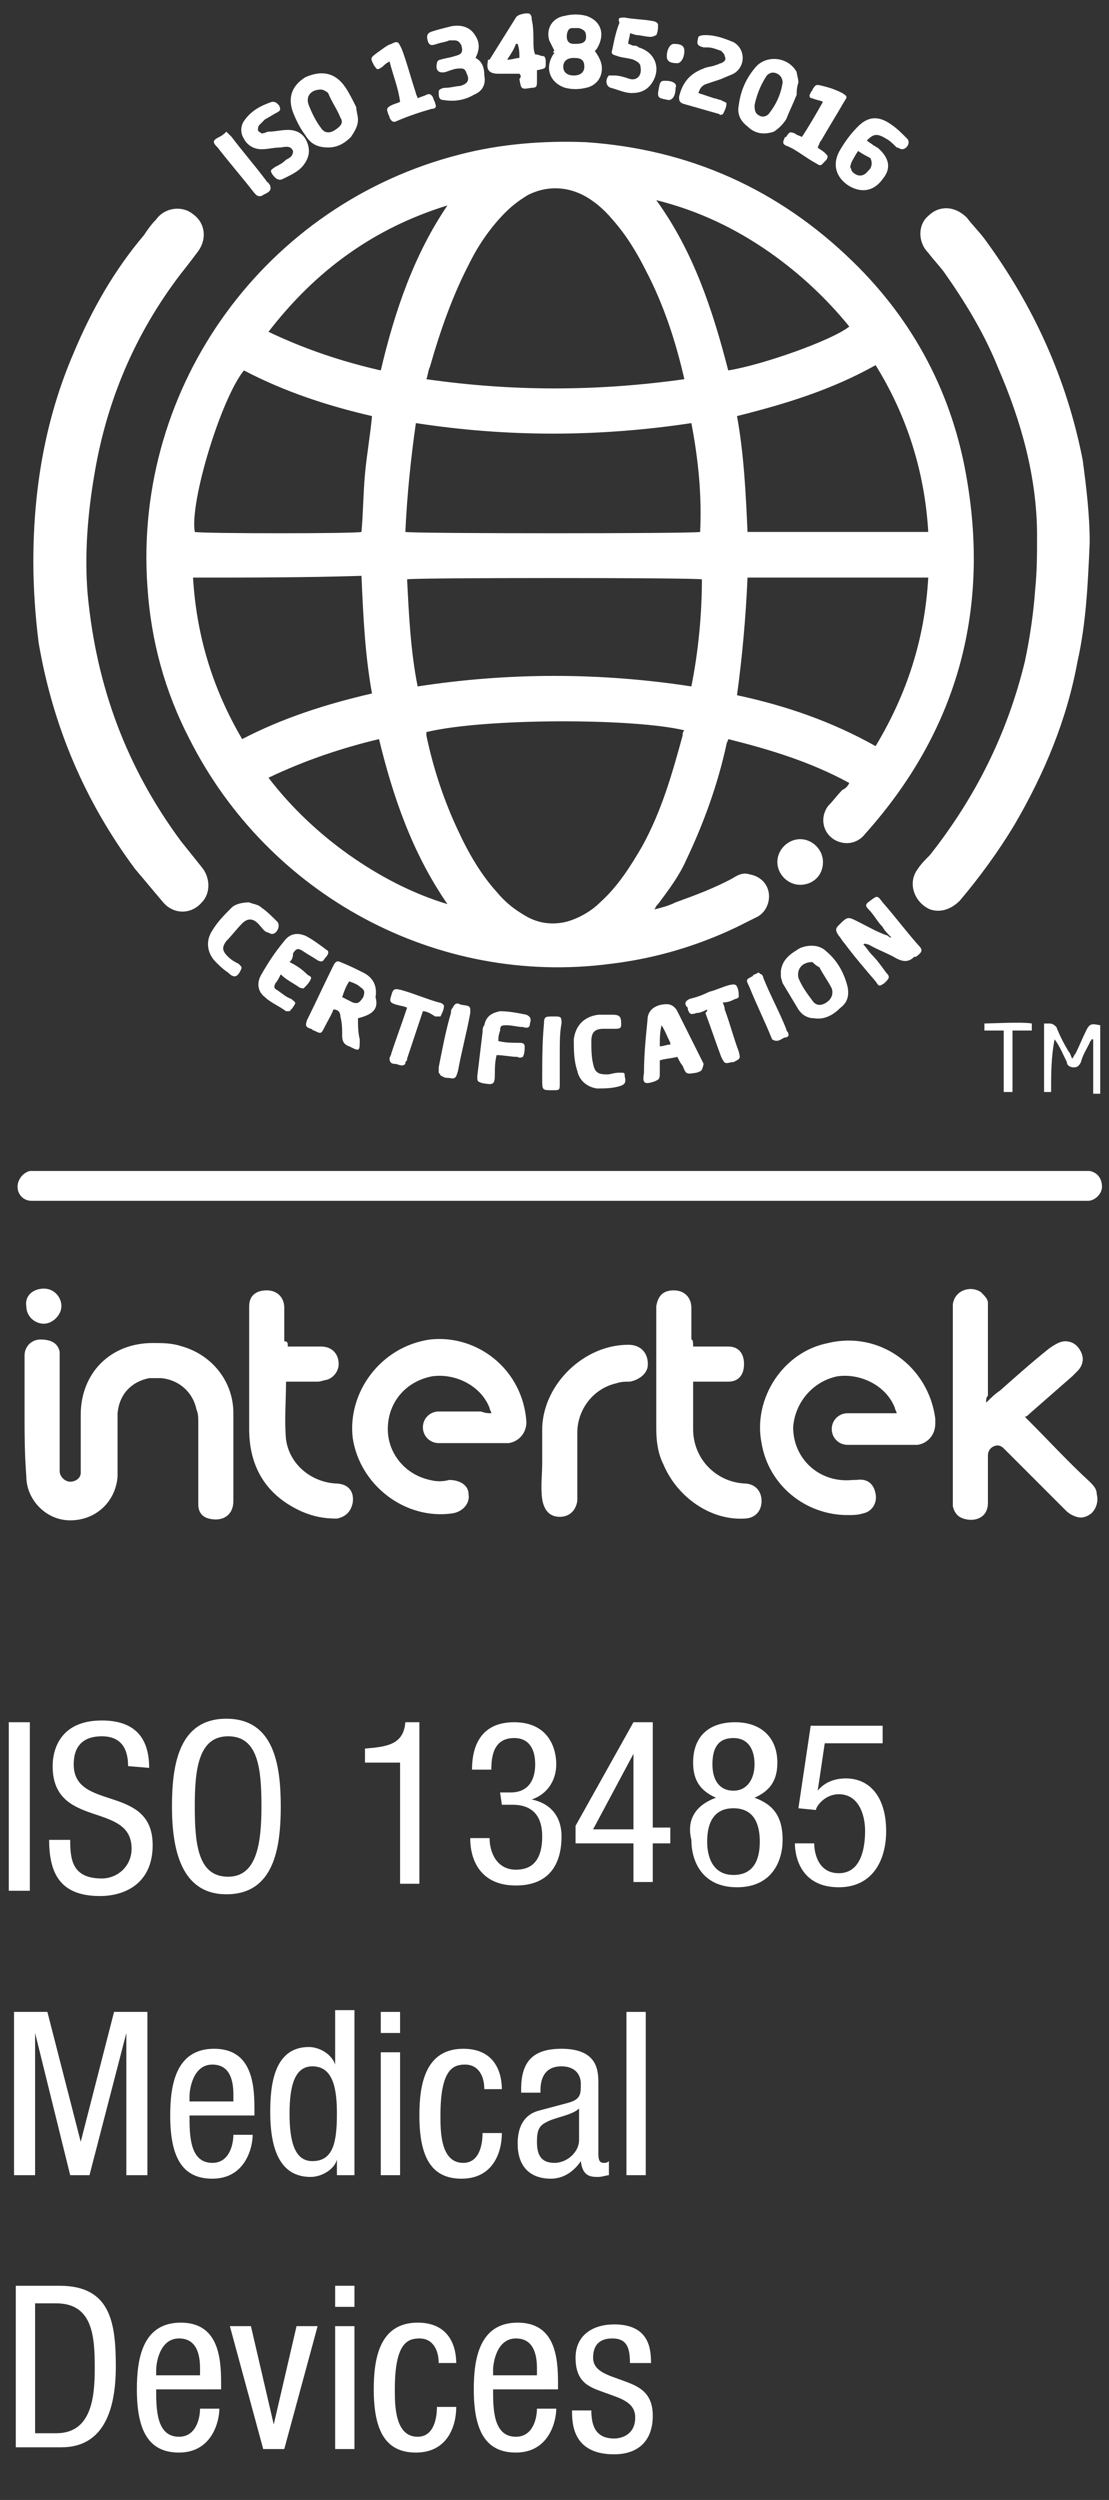 <?xml version="1.0" encoding="utf-8"?>
<!-- Generator: Adobe Illustrator 28.0.0, SVG Export Plug-In . SVG Version: 6.00 Build 0)  -->
<svg version="1.1" id="Layer_1" xmlns="http://www.w3.org/2000/svg" xmlns:xlink="http://www.w3.org/1999/xlink" x="0px" y="0px"
	 viewBox="0 0 63.2 142.4" style="enable-background:new 0 0 63.2 142.4;" xml:space="preserve">
<rect x="0" y="0" width="63.2" height="142.4" fill="#333333" stroke="none"/>
<style type="text/css">
	.st0{fill:#FFFFFF;}
</style>
<g>
	<path class="st0" d="M0.5,98.1h1.2v9.6H0.5V98.1z M7.3,100.6c0-1-0.4-1.7-1.5-1.7c-1,0-1.6,0.5-1.6,1.6c0,2.7,4.5,1.1,4.5,4.6
		c0,2.2-1.6,2.9-3,2.9c-2.2,0-2.9-1.2-2.9-3.2H4c0,1.1,0.1,2.2,1.8,2.2c0.9,0,1.7-0.7,1.7-1.7c0-2.7-4.5-1.1-4.5-4.7
		c0-0.9,0.4-2.6,2.8-2.6c1.8,0,2.7,0.9,2.7,2.7L7.3,100.6L7.3,100.6z M16,102.9c0,2.4-0.4,5-3.1,5c-2.6,0-3.1-2.6-3.1-5
		c0-2.4,0.4-5,3.1-5S16,100.5,16,102.9 M11.1,102.9c0,2.2,0.2,4,1.9,4c1.6,0,1.9-1.8,1.9-4s-0.2-4-1.9-4S11.1,100.8,11.1,102.9"/>
</g>
<g>
	<path class="st0" d="M20.8,99.6c1.2-0.1,2.2-0.2,2.3-1.5h0.8v9.2h-1.1v-6.9h-2C20.8,100.4,20.8,99.6,20.8,99.6z"/>
	<path class="st0" d="M28.5,102.1h0.6c1,0,1.4-0.7,1.4-1.6c0-0.8-0.3-1.5-1.2-1.5c-1.2,0-1.3,1.1-1.3,1.8h-1.1
		c0-1.6,0.7-2.7,2.4-2.7c1.9,0,2.4,1.4,2.4,2.4c0,0.9-0.5,1.7-1.4,2l0,0c1,0.2,1.7,0.9,1.7,2.1c0,1.7-0.8,2.8-2.6,2.8
		c-2.5,0-2.6-2.2-2.6-2.6v-0.1h1.1c0,0.8,0.4,1.8,1.5,1.8c0.7,0,1.5-0.3,1.5-1.9c0-1.1-0.5-1.8-1.7-1.8h-0.6L28.5,102.1L28.5,102.1z
		"/>
	<path class="st0" d="M36.1,98.1h1.1v6h1v0.9h-1v2.2h-1.1v-2.2h-3.3v-1L36.1,98.1z M33.8,104.2h2.3v-4.3l0,0L33.8,104.2z"/>
	<path class="st0" d="M40.8,102.4c-0.9-0.4-1.3-1-1.3-2c0-1.5,0.9-2.3,2.4-2.3s2.4,0.9,2.4,2.3c0,1-0.4,1.6-1.3,2
		c1.1,0.4,1.6,1.1,1.6,2.4c0,1.2-0.6,2.7-2.6,2.7s-2.6-1.5-2.6-2.7C39.1,103.6,39.7,102.8,40.8,102.4z M41.8,106.8
		c1.1,0,1.5-0.8,1.5-1.9c0-1.1-0.4-1.9-1.5-1.9s-1.5,0.8-1.5,1.9C40.3,105.9,40.7,106.8,41.8,106.8z M40.6,100.5
		c0,0.9,0.4,1.5,1.2,1.5s1.2-0.7,1.2-1.5c0-0.9-0.4-1.5-1.2-1.5C40.9,99,40.6,99.6,40.6,100.5z"/>
	<path class="st0" d="M46.2,98.3h4.1v1H47l-0.4,2.7l0,0c0.4-0.5,1-0.7,1.6-0.7c1.4,0,2.3,1.1,2.3,3c0,1.7-0.8,3.2-2.7,3.2
		c-2.2,0-2.5-1.8-2.5-2.5h1.1c0,0.5,0.2,1.7,1.4,1.7c1.3,0,1.5-1.5,1.5-2.4c0-1-0.4-2.1-1.5-2.1c-0.8,0-1.3,0.7-1.3,0.9l-1-0.1
		L46.2,98.3z"/>
</g>
<g>
	<path class="st0" d="M0.8,114.6h1.9l1.9,7.4l0,0l1.9-7.4h1.9v9.3H7.2v-8.1l0,0l-2.1,8.1H4l-2-8.1l0,0v8.1H0.8V114.6z"/>
	<path class="st0" d="M10.8,120.5c0,1.1,0,2.7,1.3,2.7c1,0,1.2-1.1,1.2-1.6h1.1c0,0.7-0.4,2.5-2.3,2.5c-1.7,0-2.4-1.2-2.4-3.6
		c0-1.7,0.3-3.8,2.5-3.8c2.1,0,2.3,1.9,2.3,3.4v0.4L10.8,120.5L10.8,120.5z M13.3,119.7v-0.4c0-0.8-0.2-1.7-1.2-1.7
		c-1.1,0-1.3,1.4-1.3,1.8v0.3L13.3,119.7L13.3,119.7z"/>
	<path class="st0" d="M20.2,123.9h-1v-0.9l0,0c-0.1,0.5-0.8,1-1.5,1c-1.7,0-2.3-1.5-2.3-3.7c0-1.5,0.2-3.7,2.2-3.7
		c0.6,0,1.3,0.4,1.5,1l0,0v-3.1h1.1V123.9z M17.8,123.1c1.2,0,1.4-1.1,1.4-2.7c0-1.4-0.2-2.7-1.4-2.7c-1,0-1.3,1.1-1.3,2.7
		S16.8,123.1,17.8,123.1z"/>
	<path class="st0" d="M21.7,114.6h1.1v1.2h-1.1V114.6z M21.7,116.9h1.1v7h-1.1V116.9z"/>
	<path class="st0" d="M27.6,119c0-0.7-0.3-1.4-1.1-1.4c-0.7,0-1.4,0.3-1.4,2.9c0,0.9,0,2.7,1.3,2.7c0.9,0,1.1-1,1.1-1.7h1.1
		c0,1.1-0.5,2.6-2.3,2.6c-1.7,0-2.4-1.2-2.4-3.6c0-1.7,0.3-3.8,2.5-3.8c1.9,0,2.2,1.5,2.2,2.3H27.6z"/>
	<path class="st0" d="M29.7,119c0-1.6,0.7-2.3,2.3-2.3c2.1,0,2.1,1.3,2.1,2v3.9c0,0.3,0,0.6,0.3,0.6c0.1,0,0.2,0,0.3-0.1v0.8
		c-0.1,0-0.4,0.1-0.6,0.1c-0.4,0-0.9,0-1-0.9l0,0c-0.4,0.6-1,1-1.7,1c-1.3,0-1.9-0.8-1.9-2c0-1,0.4-1.7,1.3-1.9l1.5-0.4
		c0.8-0.2,0.8-0.5,0.8-1.1s-0.4-1-1.1-1c-1.2,0-1.2,1.1-1.2,1.4v0.1h-1.1C29.7,119.2,29.7,119,29.7,119z M33,120.1
		c-0.4,0.4-1.4,0.5-1.9,0.8c-0.4,0.2-0.5,0.5-0.5,1.1c0,0.7,0.2,1.2,1,1.2c0.7,0,1.4-0.6,1.4-1.3V120.1z"/>
	<path class="st0" d="M35.7,114.6h1.1v9.3h-1.1V114.6z"/>
	<path class="st0" d="M0.9,130.2h2.5c2.9,0,3.2,2.1,3.2,4.6c0,2.3-0.6,4.6-3.1,4.6H0.9V130.2z M2,138.6h1.2c2,0,2.2-2,2.2-3.7
		c0-1.8-0.1-3.7-2.2-3.7H2V138.6z"/>
	<path class="st0" d="M8.9,136.1c0,1.1,0,2.7,1.3,2.7c1,0,1.2-1.1,1.2-1.6h1.1c0,0.7-0.4,2.5-2.3,2.5c-1.7,0-2.4-1.2-2.4-3.6
		c0-1.7,0.3-3.8,2.5-3.8c2.1,0,2.3,1.9,2.3,3.4v0.4L8.9,136.1L8.9,136.1z M11.4,135.3v-0.4c0-0.8-0.2-1.7-1.2-1.7
		c-1.1,0-1.3,1.4-1.3,1.8v0.3L11.4,135.3L11.4,135.3z"/>
	<path class="st0" d="M13.1,132.5h1.2l1.3,5.6l0,0l1.3-5.6h1.2l-1.9,7H15L13.1,132.5z"/>
	<path class="st0" d="M19.1,130.2h1.1v1.2h-1.1V130.2z M19.1,132.5h1.1v7h-1.1V132.5z"/>
	<path class="st0" d="M25,134.6c0-0.7-0.3-1.4-1.1-1.4c-0.7,0-1.4,0.3-1.4,2.9c0,0.9,0,2.7,1.3,2.7c0.9,0,1.1-1,1.1-1.7H26
		c0,1.1-0.5,2.6-2.3,2.6c-1.7,0-2.4-1.2-2.4-3.6c0-1.7,0.3-3.8,2.5-3.8c1.9,0,2.2,1.5,2.2,2.3H25z"/>
	<path class="st0" d="M28.1,136.1c0,1.1,0,2.7,1.3,2.7c1,0,1.2-1.1,1.2-1.6h1.1c0,0.7-0.4,2.5-2.3,2.5c-1.7,0-2.4-1.2-2.4-3.6
		c0-1.7,0.3-3.8,2.5-3.8c2.1,0,2.3,1.9,2.3,3.4v0.4L28.1,136.1L28.1,136.1z M30.6,135.3v-0.4c0-0.8-0.2-1.7-1.2-1.7
		c-1.1,0-1.3,1.4-1.3,1.8v0.3L30.6,135.3L30.6,135.3z"/>
	<path class="st0" d="M35.9,134.6c0-0.9-0.2-1.4-1-1.4c-0.4,0-1.1,0.1-1.1,1.1c0,0.8,0.9,1,1.7,1.3s1.7,0.6,1.7,2
		c0,1.5-0.9,2.2-2.2,2.2c-2.4,0-2.4-1.8-2.4-2.5h1.1c0,0.8,0.2,1.6,1.3,1.6c0.4,0,1.2-0.2,1.2-1.2c0-0.9-0.9-1.1-1.7-1.4
		s-1.7-0.5-1.7-2c0-1.3,1-1.9,2.2-1.9c2,0,2.1,1.4,2.1,2.2L35.9,134.6L35.9,134.6z"/>
</g>
<g>
	<g>
		<path class="st0" d="M48.4,44.6c-2.2-1.2-4.5-1.9-6.9-2.5c0,0.1-0.1,0.2-0.1,0.3c-0.5,2.3-1.3,4.5-2.3,6.6c-0.4,0.9-1,1.7-1.6,2.5
			c-0.1,0.1-0.1,0.1-0.2,0.3c0.4-0.1,0.8-0.2,1.2-0.4c1.1-0.4,2.2-0.8,3.3-1.4c0.3-0.2,0.6-0.3,0.9-0.2c0.6,0.1,1,0.5,1.1,1
			c0.1,0.5-0.1,1.1-0.6,1.4c-0.4,0.2-0.8,0.4-1.2,0.6c-2.3,1.1-4.7,1.8-7.2,2.1c-9.9,1.3-19.5-3.9-24-12.8c-1.4-2.7-2.2-5.6-2.4-8.7
			C7.6,21.9,15.2,11.6,26.2,8.8C28.5,8.2,31,8,33.4,8.1c5.9,0.4,11,2.7,15.2,6.8c3.5,3.4,5.7,7.6,6.5,12.4
			c1.3,7.6-0.6,14.4-5.8,20.2c-0.3,0.4-0.8,0.6-1.3,0.5c-1-0.2-1.4-1.3-0.8-2.1c0.3-0.3,0.5-0.6,0.8-0.9
			C48.2,44.9,48.3,44.8,48.4,44.6z M24.3,41.7c0,0.1,0,0.1,0,0.2c0.4,1.9,1,3.7,1.8,5.4c0.6,1.3,1.3,2.5,2.2,3.5
			c0.5,0.6,1,1,1.7,1.4c0.7,0.4,1.5,0.5,2.3,0.3c0.7-0.2,1.4-0.6,1.9-1.1c1-0.9,1.7-2,2.4-3.2c1.1-2,1.7-4.1,2.3-6.3
			c0-0.1,0-0.2,0.1-0.3C36.1,40.9,27.6,40.9,24.3,41.7z M39,21.6c-0.5-2.2-1.2-4.3-2.2-6.2c-0.5-1-1.1-2-1.9-2.9
			c-0.5-0.6-1.1-1.1-1.7-1.4c-1-0.5-2.1-0.5-3.1,0c-0.5,0.3-0.9,0.6-1.3,1c-0.8,0.8-1.5,1.8-2,2.8c-1,1.9-1.7,3.9-2.3,6
			c-0.1,0.2-0.1,0.4-0.2,0.7C29.2,22.3,34,22.3,39,21.6z M39.4,24.1c-5.3,0.8-10.5,0.8-15.7,0c-0.3,2.1-0.5,4.1-0.6,6.2
			c0.5,0.1,16.5,0.1,16.8,0C40,28.2,39.8,26.2,39.4,24.1z M39.4,39.1C39.8,37.1,40,35,40,33c-0.5-0.1-16.5-0.1-16.8,0
			c0.1,2,0.2,4.1,0.6,6.1C29,38.3,34.2,38.3,39.4,39.1z M42.6,30.3c3.4,0,6.8,0,10.3,0c-0.2-3.4-1.2-6.6-3-9.5
			c-2.5,1.4-5.1,2.2-7.9,2.9C42.4,25.9,42.5,28.1,42.6,30.3z M42.6,32.9c-0.1,2.3-0.3,4.5-0.6,6.7c2.8,0.6,5.4,1.5,7.9,2.9
			c1.8-3,2.8-6.1,3-9.6C49.4,32.9,46,32.9,42.6,32.9z M13.9,21.1c-1.3,1.6-3.1,7.5-2.8,9.2c0.5,0.1,9.2,0.1,9.5,0
			c0.1-1.1,0.1-2.2,0.2-3.3c0.1-1.1,0.3-2.2,0.4-3.3C18.6,23.1,16.2,22.3,13.9,21.1z M11,32.9c0.2,3.3,1.1,6.3,2.8,9.2
			c2.3-1.2,4.8-2,7.4-2.6c-0.4-2.2-0.5-4.4-0.6-6.7C17.4,32.9,14.2,32.9,11,32.9z M37.4,11.4c2.1,2.9,3.2,6.2,4.1,9.7
			c1.9-0.3,5.9-1.7,6.9-2.5c-1.3-1.6-2.8-3-4.5-4.2C41.9,13,39.8,12,37.4,11.4z M15.3,44.3c1.3,1.7,2.9,3.2,4.6,4.4
			c1.7,1.2,3.6,2.2,5.6,2.8c-2-2.9-3.1-6.1-3.9-9.4C19.5,42.6,17.4,43.3,15.3,44.3z M21.7,21.1c0.8-3.4,1.9-6.6,3.8-9.4
			c-4.2,1.3-7.5,3.7-10.2,7.2C17.4,19.9,19.5,20.6,21.7,21.1z"/>
		<path class="st0" d="M1.9,32c0-4.2,0.7-8.2,2.3-11.9c1-2.4,2.3-4.7,4-6.7c0.2-0.3,0.4-0.6,0.7-0.9c0.5-0.7,1.5-0.8,2.1-0.3
			c0.7,0.5,0.8,1.4,0.3,2.1c-0.3,0.4-0.6,0.8-1,1.3c-2.6,3.4-4.2,7.2-4.9,11.3c-0.4,2.3-0.6,4.7-0.4,7c0.5,5.2,2.2,9.8,5.3,14
			c0.4,0.5,0.8,1,1.2,1.5c0.5,0.6,0.5,1.5,0,2c-0.6,0.7-1.6,0.7-2.2,0c-0.5-0.6-1.1-1.3-1.6-1.9c-2.9-3.9-4.7-8.2-5.5-12.9
			C2,35,1.9,33.4,1.9,32z"/>
		<path class="st0" d="M62.1,30.9c-0.1,2.3-0.2,4.6-0.7,6.8c-0.6,3.3-1.9,6.4-3.6,9.3c-0.9,1.5-2,3-3.1,4.3
			c-0.5,0.5-1.1,0.7-1.7,0.5c-0.9-0.4-1.3-1.5-0.7-2.3c0.2-0.3,0.4-0.5,0.7-0.8c2.6-3.3,4.4-6.9,5.4-11c0.3-1.4,0.5-2.8,0.6-4.2
			c0.1-1,0.1-2,0.1-3c0-3.3-0.9-6.5-2.2-9.5c-0.8-2-1.9-3.8-3.1-5.5c-0.3-0.4-0.6-0.7-0.9-1.1c-0.6-0.6-0.6-1.6,0-2.1
			c0.6-0.6,1.5-0.6,2.2,0.1c0.3,0.4,0.7,0.8,1,1.2c2.8,3.8,4.7,8,5.6,12.6C61.9,27.7,62.1,29.3,62.1,30.9z"/>
		<path class="st0" d="M31.9,68.4c-9.9,0-19.8,0-29.7,0c-0.1,0-0.3,0-0.4,0c-0.5,0-0.8-0.4-0.8-0.8c0-0.4,0.3-0.8,0.7-0.9
			c0.2,0,0.3,0,0.5,0c12.1,0,24.3,0,36.4,0c7.7,0,15.3,0,23,0c0.2,0,0.4,0,0.5,0c0.5,0.1,0.7,0.5,0.7,0.9c0,0.4-0.4,0.8-0.8,0.8
			c-0.1,0-0.3,0-0.4,0C51.8,68.4,41.8,68.4,31.9,68.4z"/>
		<path class="st0" d="M1.4,80.6c0-1,0-2.1,0-3.1c0-0.1,0-0.2,0-0.3c0-0.5,0.4-0.9,0.9-0.9c0.6,0,1,0.2,1.1,0.7c0,0.2,0,0.3,0,0.5
			c0,2,0,4,0,6c0,0.1,0,0.2,0,0.3c0,0.3,0.3,0.6,0.6,0.6c0.3,0,0.6-0.2,0.6-0.5c0-0.1,0-0.2,0-0.3c0-1,0-2,0-3
			c0-2.4,1.7-4.1,4.1-4.1c0.6,0,1.1,0,1.7,0.2c1.7,0.5,2.9,2,2.9,3.8c0,1.7,0,3.3,0,5c0,0.8-0.6,1.2-1.4,1c-0.4-0.1-0.6-0.4-0.6-0.8
			c0-0.1,0-0.2,0-0.3c0-1.5,0-2.9,0-4.4c0-0.2,0-0.5-0.1-0.7c-0.2-1-1-1.7-2-1.8c-0.2,0-0.5,0-0.7,0c-1,0.2-1.7,0.9-1.8,2
			c0,0.6,0,1.1,0,1.7c0,0.6,0,1.3,0,1.9c-0.1,1.4-1.2,2.5-2.7,2.5c-1.4,0-2.5-1.2-2.5-2.5C1.4,82.8,1.4,81.7,1.4,80.6
			C1.4,80.6,1.4,80.6,1.4,80.6z"/>
		<path class="st0" d="M56.2,79.9c0.3-0.3,0.5-0.5,0.8-0.7c0.9-0.8,1.8-1.6,2.8-2.4c0.3-0.2,0.6-0.4,0.9-0.4c0.4,0,0.7,0.2,0.9,0.6
			c0.2,0.4,0.1,0.8-0.2,1.1c-0.1,0.1-0.2,0.2-0.3,0.3c-0.8,0.7-1.6,1.4-2.4,2.1c-0.1,0.1-0.2,0.2-0.3,0.2c0.1,0.1,0.2,0.2,0.3,0.3
			c1.1,1.1,2.2,2.3,3.4,3.4c0.2,0.2,0.4,0.4,0.4,0.7c0.1,0.4,0,0.8-0.3,1.1c-0.4,0.3-0.7,0.3-1.1,0.1c-0.2-0.1-0.3-0.2-0.4-0.3
			c-1.1-1.1-2.2-2.2-3.3-3.3c-0.1-0.1-0.1-0.1-0.2-0.2c-0.2-0.2-0.4-0.2-0.6-0.1c-0.2,0.1-0.3,0.3-0.3,0.5c0,0.4,0,0.8,0,1.2
			c0,0.5,0,1,0,1.5c0,0.9-0.8,1.1-1.4,0.9c-0.3-0.1-0.5-0.3-0.6-0.7c0-0.2,0-0.3,0-0.5c0-3.5,0-7,0-10.6c0-0.1,0-0.3,0-0.4
			c0.1-0.8,1-1.1,1.6-0.7c0.2,0.2,0.4,0.4,0.4,0.6c0,0.2,0,0.3,0,0.5c0,1.6,0,3.2,0,4.8C56.2,79.6,56.2,79.7,56.2,79.9z"/>
		<path class="st0" d="M51.1,80.5c0-0.1-0.1-0.2-0.1-0.3c-0.5-1.3-2-2-3.3-1.8c-1.4,0.3-2.4,1.5-2.5,2.9c0,1.8,1.5,3.2,3.4,3
			c0.1,0,0.1,0,0.2,0c0.6-0.1,1,0.2,1.1,0.8c0.1,0.5-0.2,1-0.7,1.1c-0.3,0.1-0.6,0.1-0.9,0.1c-2.4,0-4.5-1.7-4.9-4.1
			c-0.5-2.5,1.2-5.2,3.8-5.7c2.9-0.7,5.7,1.3,6.1,4.3c0,0.1,0,0.2,0,0.3c0,0.6-0.4,1.1-1,1.2c-0.2,0-0.5,0-0.7,0c-1.1,0-2.2,0-3.3,0
			c-0.5,0-0.9-0.4-0.9-0.9c0-0.5,0.4-0.9,0.9-0.9c0.8,0,1.6,0,2.4,0C50.8,80.5,50.9,80.5,51.1,80.5z"/>
		<path class="st0" d="M28,80.5c0-0.1-0.1-0.2-0.1-0.3c-0.5-1.3-2-2-3.3-1.8c-1.5,0.3-2.5,1.5-2.5,3c0,1.4,1,2.6,2.4,2.9
			c0.4,0.1,0.7,0.1,1.1,0c0.6,0,1.1,0.3,1.1,0.8c0.1,0.5-0.3,1-0.9,1.1c-2.7,0.4-5.3-1.6-5.7-4.3c-0.3-2.6,1.6-5.2,4.4-5.6
			c2.7-0.3,5.3,1.7,5.5,4.7c0,0.6-0.4,1.1-1,1.2c-0.2,0-0.4,0-0.6,0c-1.1,0-2.3,0-3.4,0c-0.5,0-0.9-0.4-0.9-0.9
			c0-0.5,0.4-0.9,0.9-0.9c0.8,0,1.6,0,2.4,0C27.7,80.5,27.8,80.5,28,80.5z"/>
		<path class="st0" d="M39.5,76.7c0.4,0,0.8,0,1.1,0c0.3,0,0.6,0,0.9,0c0.6,0,0.9,0.4,0.9,1c0,0.6-0.3,1-0.9,1c-0.5,0-1,0-1.6,0
			c-0.1,0-0.3,0-0.4,0c0,0.2,0,0.3,0,0.4c0,0.8,0,1.6,0,2.3c0,1.7,1.3,3,2.9,3.1c0.6,0,1,0.4,1,1c0,0.6-0.4,1-1,1
			c-1.9,0.1-3.8-1.2-4.6-3.1c-0.3-0.6-0.4-1.3-0.4-2c0-2.2,0-4.5,0-6.7c0-0.1,0-0.2,0-0.3c0.1-0.6,0.4-0.9,1-0.9c0.6,0,1,0.4,1,1
			c0,0.6,0,1.2,0,1.8C39.5,76.3,39.5,76.5,39.5,76.7z"/>
		<path class="st0" d="M16.4,76.7c0.2,0,0.3,0,0.4,0c0.5,0,1,0,1.5,0c0.6,0,1,0.4,1,1c0,0.4-0.3,0.8-0.7,0.9c-0.1,0-0.3,0.1-0.5,0.1
			c-0.5,0-0.9,0-1.4,0c-0.1,0-0.3,0-0.4,0c0,1.1-0.1,2.2,0,3.3c0.2,1.4,1.4,2.4,2.8,2.5c0.7,0,1.1,0.4,1,1.1
			c-0.1,0.5-0.4,0.8-0.9,0.9c-0.7,0-1.3-0.1-2-0.4c-2-0.9-3-2.5-3-4.7c0-2.3,0-4.5,0-6.8c0-0.1,0-0.2,0-0.2c0-0.6,0.4-0.9,1-0.9
			c0.6,0,1,0.4,1,1c0,0.6,0,1.3,0,1.9C16.4,76.4,16.4,76.5,16.4,76.7z"/>
		<path class="st0" d="M30.9,83.3c0-0.7,0-1.3,0-2c0.1-2.5,2.4-4.7,4.9-4.7c0.9,0,1.2,0.7,1.1,1.3c-0.1,0.4-0.5,0.7-1,0.8
			c-0.3,0-0.5,0-0.8,0.1c-1.3,0.3-2.2,1.5-2.2,2.8c0,1.2,0,2.4,0,3.6c0,0.1,0,0.2,0,0.3c-0.1,0.6-0.5,0.9-1,0.9c-0.6,0-0.9-0.4-1-1
			C30.8,84.7,30.9,84,30.9,83.3C30.9,83.3,30.9,83.3,30.9,83.3z"/>
		<path class="st0" d="M50.8,53.4c-0.2-0.2-0.4-0.4-0.5-0.6c-0.3-0.3-0.5-0.7-0.8-1c-0.2-0.2-0.2-0.3,0.1-0.5
			c0.4-0.3,0.4-0.3,0.7,0.1c0.7,0.8,1.3,1.6,2,2.4c0.3,0.3,0.3,0.4-0.1,0.7c0,0,0,0-0.1,0c-0.3,0.3-0.6,0.3-1,0.1
			c-0.5-0.3-1.1-0.5-1.6-0.8c-0.1,0-0.2-0.1-0.3,0c0.2,0.2,0.3,0.4,0.5,0.6c0.3,0.3,0.5,0.6,0.8,1c0.2,0.2,0.2,0.3,0,0.5
			c0,0-0.1,0.1-0.1,0.1c-0.3,0.2-0.3,0.2-0.5-0.1c-0.6-0.7-1.2-1.4-1.8-2.2c-0.1-0.1-0.2-0.3-0.3-0.4c-0.2-0.3-0.2-0.4,0-0.6
			c0.5-0.5,0.5-0.5,1.1-0.2c0.6,0.3,1.1,0.6,1.7,0.8C50.7,53.4,50.7,53.4,50.8,53.4C50.8,53.4,50.8,53.4,50.8,53.4z"/>
		<path class="st0" d="M20.4,58c0,0.4,0,0.8,0.1,1.2c0,0.7,0,0.7-0.6,0.4c-0.3-0.1-0.4-0.3-0.4-0.6c0-0.4,0-0.7-0.1-1.1
			c0-0.2-0.1-0.4-0.4-0.4c-0.1,0.3-0.3,0.6-0.5,1c-0.2,0.4-0.2,0.4-0.6,0.2c-0.1,0-0.1-0.1-0.2-0.1c-0.3-0.1-0.3-0.2-0.2-0.5
			c0.5-1,1-2.1,1.5-3.1c0.1-0.2,0.2-0.3,0.4-0.2c0.5,0.2,0.9,0.4,1.3,0.6c0.6,0.3,0.8,0.8,0.7,1.4C21.6,57.5,21.2,57.8,20.4,58z
			 M19.9,55.9c-0.2,0.3-0.3,0.6-0.4,0.9c0.2,0.1,0.4,0.2,0.6,0.3c0.3,0.1,0.4,0,0.6-0.3c0.1-0.3,0.1-0.4-0.2-0.6
			C20.4,56.1,20.2,56,19.9,55.9z"/>
		<path class="st0" d="M31.6,2.9c-0.1-0.2-0.2-0.4-0.3-0.6c-0.2-0.7,0.2-1.3,0.9-1.4c0.4-0.1,0.8-0.1,1.2,0C34.3,1.2,34.5,2,34,2.8
			c0,0-0.1,0.1-0.1,0.1c0.2,0.3,0.4,0.6,0.4,1c0,0.6-0.4,1-0.9,1.1c-0.4,0.1-0.8,0.1-1.2,0c-0.9-0.3-1.2-1.2-0.6-2
			C31.5,3,31.5,2.9,31.6,2.9z M32.7,3.3c-0.4,0-0.6,0.2-0.6,0.5c0,0.3,0.2,0.5,0.6,0.5c0.4,0,0.6-0.2,0.6-0.5
			C33.3,3.4,33.1,3.3,32.7,3.3z M32.8,2.5C32.8,2.5,32.8,2.5,32.8,2.5C32.8,2.5,32.8,2.5,32.8,2.5c0.4,0,0.6-0.1,0.6-0.4
			c0-0.3-0.1-0.4-0.4-0.5c-0.1,0-0.3,0-0.4,0c-0.2,0-0.3,0.2-0.3,0.5c0,0.2,0.1,0.4,0.4,0.4C32.6,2.5,32.7,2.5,32.8,2.5z"/>
		<path class="st0" d="M44.5,55.6c0-0.2,0-0.2,0-0.3c0.1-0.7,0.6-1,1.1-1.3c0.5-0.2,1.1-0.2,1.5,0.2c0.6,0.5,1,1.2,1.2,2
			c0.1,0.5,0,0.9-0.4,1.2c-0.4,0.4-0.9,0.7-1.5,0.6c-0.4,0-0.7-0.2-0.9-0.5c-0.3-0.5-0.6-1-0.9-1.5C44.6,56,44.5,55.7,44.5,55.6z
			 M46.3,54.8c-0.6,0-0.9,0.4-0.8,0.9c0.2,0.5,0.5,0.9,0.8,1.3c0.2,0.3,0.5,0.3,0.8,0.1c0.3-0.2,0.4-0.5,0.3-0.8
			c-0.2-0.4-0.5-0.8-0.7-1.2C46.5,55,46.4,54.9,46.3,54.8z"/>
		<path class="st0" d="M20.4,6.8c0,0.4-0.2,0.7-0.4,1c-0.4,0.4-0.8,0.6-1.3,0.6c-0.6,0-1-0.2-1.3-0.7c-0.3-0.4-0.5-0.8-0.7-1.3
			c-0.3-0.8-0.1-1.5,0.7-2C18.3,4,19.1,4.1,19.7,5c0.2,0.3,0.4,0.7,0.6,1.1C20.3,6.3,20.4,6.6,20.4,6.8z M18.3,5.1
			c-0.6,0-0.9,0.4-0.7,0.9c0.2,0.5,0.4,0.9,0.7,1.3c0.2,0.3,0.5,0.3,0.8,0.1c0.3-0.2,0.5-0.4,0.3-0.7c-0.2-0.5-0.5-0.9-0.7-1.4
			C18.6,5.2,18.4,5.1,18.3,5.1z"/>
		<path class="st0" d="M45.5,4.7c-0.1,0.3-0.1,0.5-0.1,0.7c-0.2,0.5-0.4,0.9-0.6,1.4c-0.2,0.3-0.4,0.5-0.7,0.7
			c-0.6,0.2-1.1,0.1-1.5-0.3c-0.4-0.3-0.6-0.7-0.5-1.2c0.1-0.8,0.4-1.5,0.9-2.1c0.6-0.8,1.9-0.7,2.4,0.2C45.4,4.2,45.5,4.5,45.5,4.7
			z M43,6c0,0.4,0.1,0.5,0.3,0.6c0.2,0.1,0.4,0,0.5-0.1c0.4-0.5,0.7-1.1,0.8-1.8c0-0.2-0.1-0.4-0.3-0.5c-0.2-0.1-0.4-0.1-0.6,0.1
			C43.3,4.9,43.1,5.5,43,6z"/>
		<path class="st0" d="M38.6,60.2c-0.4,0.1-0.7,0.1-1,0.2c0,0.3,0,0.6,0,0.8c0,0.3-0.1,0.3-0.3,0.4c-0.6,0.2-0.7,0.1-0.6-0.5
			c0-1,0.1-2,0.2-3c0-0.6,0.5-0.9,1.1-0.9c0.3,0,0.5,0.2,0.6,0.4c0.5,1,1,2,1.5,3C40,61,40,61,39.7,61.1c0,0,0,0,0,0
			c-0.6,0.1-0.6,0.1-0.8-0.4C38.8,60.6,38.7,60.4,38.6,60.2z M37.7,58.4C37.7,58.4,37.6,58.4,37.7,58.4c-0.1,0.4-0.1,0.8-0.1,1.2
			c0.2,0,0.4-0.1,0.6-0.1c0-0.1,0-0.1,0-0.1C38,59,37.9,58.7,37.7,58.4z"/>
		<path class="st0" d="M49.4,8c0.1,0.1,0.3,0.2,0.4,0.3c0.1,0,0.1,0.1,0.2,0.1c0.7,0.6,0.8,1.2,0.3,1.8c-0.5,0.7-1.2,0.8-1.9,0.4
			c-0.8-0.5-1-1.3-0.5-2.1c0.3-0.5,0.6-0.9,1-1.3c0.6-0.6,1.2-0.6,1.9-0.1c0.3,0.2,0.6,0.5,0.9,0.8c0.2,0.2,0,0.6-0.3,0.6
			c-0.1,0-0.2-0.1-0.3-0.1c-0.2-0.2-0.4-0.4-0.6-0.5C50,7.6,49.8,7.6,49.4,8z M48.9,8.6c-0.2,0.3-0.3,0.5-0.4,0.7
			c0,0.1-0.1,0.2,0,0.3c0,0.2,0.3,0.4,0.5,0.4c0.3,0,0.4-0.2,0.6-0.4c0.1-0.2,0.1-0.4,0-0.6C49.4,8.9,49.2,8.8,48.9,8.6z"/>
		<path class="st0" d="M16.5,54.8c0.4,0.2,0.7,0.4,1,0.7c0.1,0.1,0.3,0.1,0.2,0.3c-0.1,0.2-0.2,0.3-0.4,0.5c0,0-0.2,0-0.3-0.1
			c-0.3-0.2-0.7-0.4-1-0.7c-0.1,0.2-0.2,0.4-0.3,0.5c-0.1,0.2-0.1,0.3,0.1,0.4c0.3,0.2,0.5,0.4,0.8,0.5c0.1,0.1,0.3,0.2,0.2,0.3
			c-0.1,0.2-0.2,0.3-0.3,0.4c0,0-0.2,0-0.2,0c-0.4-0.3-0.9-0.5-1.2-0.8c-0.4-0.3-0.5-0.8-0.2-1.3c0.4-0.7,0.8-1.3,1.3-1.9
			c0.3-0.4,0.7-0.5,1.2-0.3c0.4,0.2,0.8,0.5,1.2,0.8c0.2,0.1,0.1,0.3-0.1,0.5c-0.1,0.2-0.2,0.2-0.4,0.1c-0.3-0.2-0.5-0.3-0.8-0.5
			c-0.3-0.2-0.4-0.2-0.6,0.1C16.7,54.6,16.6,54.7,16.5,54.8z"/>
		<path class="st0" d="M29.6,4.2c-0.2,0-0.5,0-0.7,0c-0.2,0-0.3,0-0.5,0c-0.5,0-0.7-0.2-0.6-0.7c0-0.1,0-0.1,0.1-0.1
			c0.5-0.8,1-1.6,1.5-2.4c0.1-0.2,0.7-0.3,0.8-0.2c0.1,0.1,0.1,0.2,0.1,0.3c0.1,0.4,0.1,0.9,0.1,1.3c0,0.2,0,0.5,0.1,0.7
			c0.2,0,0.3,0.1,0.5,0.1c0.1,0.1,0.1,0.2,0.1,0.4c0,0.3,0,0.3-0.5,0.4c0,0.2,0,0.4,0,0.6c0,0.3,0,0.4-0.3,0.4
			c-0.6,0.1-0.6,0.1-0.7-0.5C29.7,4.4,29.7,4.3,29.6,4.2z M28.9,3.4c0.3,0,0.5-0.1,0.7-0.1c0-0.3,0-0.5-0.1-0.8c0,0-0.1,0-0.1,0
			C29.3,2.8,29.1,3.1,28.9,3.4z"/>
		<path class="st0" d="M27.1,3.3c0.4,0.2,0.5,0.6,0.5,1c0.1,0.5-0.1,0.9-0.6,1.1c-0.5,0.3-1.1,0.4-1.7,0.3c-0.3,0-0.3-0.2-0.3-0.5
			C25,5.1,25.2,5,25.4,5c0.3,0,0.6-0.1,0.8-0.1c0.4-0.1,0.6-0.3,0.4-0.7c-0.1-0.3-0.2-0.3-0.4-0.3c-0.3,0-0.5,0.1-0.8,0.2
			c-0.4,0.1-0.6-0.1-0.5-0.5c0-0.1,0.1-0.2,0.2-0.2c0.3-0.1,0.5-0.1,0.8-0.2c0.4-0.1,0.5-0.2,0.4-0.6c-0.1-0.2-0.2-0.3-0.4-0.3
			c-0.1,0-0.2,0-0.3,0c-0.2,0.1-0.4,0.1-0.7,0.2c-0.3,0.1-0.4,0.1-0.5-0.1c-0.1-0.3-0.1-0.5,0.2-0.6c0.3-0.1,0.7-0.2,1.1-0.3
			c0.5-0.1,1,0,1.3,0.4C27.3,2.3,27.4,2.7,27.1,3.3z"/>
		<path class="st0" d="M35.9,1.9c0,0.2-0.1,0.4-0.1,0.6c0.1,0,0.2,0.1,0.3,0.1c0.1,0,0.2,0,0.3,0.1c1,0.3,1.3,1.3,0.7,2.1
			c-0.3,0.4-0.7,0.5-1.1,0.5c-0.4,0-0.8-0.2-1.2-0.3c-0.3-0.1-0.3-0.5-0.1-0.7c0.1,0,0.2,0,0.3,0c0.3,0,0.6,0.1,0.9,0.2
			c0.4,0.1,0.7-0.2,0.6-0.7c0-0.2-0.2-0.3-0.4-0.4c-0.3-0.1-0.6-0.1-0.9-0.2c-0.3-0.1-0.4-0.1-0.3-0.4c0.1-0.5,0.2-1,0.4-1.5
			C35.2,1,35.3,1,35.6,1c0.5,0.1,1.1,0.1,1.6,0.2c0.1,0,0.3,0.1,0.3,0.2c0,0.2,0,0.4-0.1,0.6c0,0-0.2,0.1-0.3,0.1
			c-0.3,0-0.6-0.1-0.8-0.1C36.2,2,36,1.9,35.9,1.9z"/>
		<path class="st0" d="M15.3,7.5c0.4,0,0.7-0.1,1.1-0.1c0.5,0,0.9,0.2,1.1,0.7c0.2,0.5,0.1,0.9-0.2,1.3c-0.3,0.4-0.8,0.6-1.2,0.8
			c-0.2,0.1-0.4,0-0.6-0.3c-0.1-0.2-0.1-0.2,0.2-0.4c0.2-0.1,0.4-0.2,0.6-0.4c0.2-0.1,0.4-0.2,0.4-0.5c-0.1-0.2-0.2-0.3-0.7-0.2
			c-0.4,0-0.7,0.1-1.1,0.1c-0.4,0-0.8-0.2-1-0.6c-0.2-0.3-0.2-0.7,0-1c0.4-0.6,1-0.9,1.6-1.1c0.1,0,0.2,0,0.3,0.1
			C15.8,5.9,15.9,6,15.9,6C16,6.2,16,6.3,15.8,6.4c-0.2,0.1-0.5,0.3-0.7,0.4C15,6.9,14.9,7,14.8,7.1c-0.1,0.1-0.1,0.2-0.1,0.3
			c0,0.1,0.1,0.1,0.2,0.2C15.1,7.6,15.2,7.5,15.3,7.5C15.3,7.5,15.3,7.5,15.3,7.5z"/>
		<path class="st0" d="M39.8,5.3c0.3,0.1,0.6,0.2,0.9,0.3c0.1,0,0.3,0.1,0.4,0.1c0.1,0.1,0.3,0.1,0.3,0.2c0,0.2-0.1,0.4-0.2,0.6
			c0,0-0.2,0.1-0.2,0c-0.7-0.2-1.4-0.4-2.1-0.6c-0.2-0.1-0.2-0.2-0.2-0.4c0.2-0.8,0.6-1.3,1.4-1.6c0.2-0.1,0.5-0.1,0.7-0.2
			c0.1,0,0.2-0.1,0.3-0.1c0.2-0.1,0.3-0.2,0.2-0.4c0-0.1-0.1-0.2-0.2-0.3c-0.3-0.1-0.5-0.2-0.8-0.2c-0.1,0-0.1,0-0.2,0
			c-0.4-0.1-0.4-0.2-0.3-0.6C39.9,2,40.1,2,40.2,2c0.6,0,1.1,0.2,1.6,0.4c0.7,0.4,0.7,1.4,0,1.8c-0.2,0.1-0.5,0.2-0.7,0.3
			c-0.3,0.1-0.6,0.2-0.9,0.3C40,4.9,39.9,5,39.8,5.3z"/>
		<path class="st0" d="M28.4,59.3c0.4,0.1,0.8,0.1,1.2,0.1c0.1,0,0.3,0,0.3,0.2c0,0.2,0,0.4-0.1,0.6c0,0-0.2,0.1-0.3,0
			c-0.4,0-0.8-0.1-1.2-0.1c-0.1,0.4-0.1,0.8-0.1,1.1c0,0.6-0.1,0.6-0.7,0.5c-0.3-0.1-0.3-0.1-0.3-0.4c0.1-0.8,0.2-1.7,0.3-2.5
			c0-0.1,0-0.3,0.1-0.4c0.1-0.5,0.4-0.7,0.9-0.8c0.5,0,1,0.1,1.5,0.2c0.2,0.1,0.3,0.2,0.2,0.5c0,0.2-0.1,0.3-0.4,0.2
			c-0.3,0-0.6-0.1-0.9-0.1c-0.3,0-0.4,0-0.4,0.3C28.4,59,28.4,59.1,28.4,59.3z"/>
		<path class="st0" d="M14.2,51.4c0.2,0.1,0.5,0.1,0.7,0.3c0.3,0.2,0.6,0.5,0.9,0.8c0.2,0.2,0,0.7-0.3,0.7c-0.1,0-0.2-0.1-0.3-0.1
			c-0.2-0.1-0.3-0.3-0.5-0.5c-0.3-0.3-0.6-0.3-0.9,0c-0.3,0.3-0.6,0.7-0.9,1c-0.3,0.4-0.2,0.6,0.1,0.9c0.2,0.2,0.4,0.3,0.6,0.4
			c0.2,0.2,0.2,0.2,0.1,0.4c-0.2,0.4-0.4,0.4-0.7,0.1c-0.3-0.2-0.5-0.4-0.7-0.6c-0.5-0.5-0.6-1.2-0.2-1.8c0.3-0.5,0.7-0.9,1.1-1.3
			C13.4,51.5,13.8,51.4,14.2,51.4z"/>
		<path class="st0" d="M34.6,57.8c0.1,0,0.2,0,0.3,0c0.4,0,0.5,0.1,0.5,0.5c0,0.2,0,0.3-0.3,0.3c-0.2,0-0.5,0-0.7,0
			c-0.5,0-0.7,0.2-0.7,0.7c0,0.4,0,0.9,0.1,1.3c0.1,0.5,0.3,0.6,0.8,0.6c0.2,0,0.4-0.1,0.7-0.1c0.3,0,0.3,0,0.3,0.2
			c0.1,0.4,0,0.5-0.4,0.6c-0.4,0.1-0.8,0.1-1.2,0.1c-0.6-0.1-1-0.5-1.1-1c-0.2-0.6-0.2-1.2-0.2-1.8c0.1-0.8,0.6-1.3,1.4-1.4
			C34.3,57.8,34.5,57.8,34.6,57.8C34.6,57.8,34.6,57.8,34.6,57.8z"/>
		<path class="st0" d="M46.9,5.8c-0.2-0.1-0.4-0.1-0.6-0.2c-0.2,0-0.2-0.2-0.1-0.3c0-0.1,0.1-0.1,0.1-0.2c0.2-0.3,0.2-0.3,0.6-0.2
			C47.3,5,47.6,5.1,48,5.3c0.3,0.2,0.3,0.2,0.1,0.5c-0.4,0.7-0.9,1.5-1.3,2.2c-0.1,0.1-0.1,0.2-0.2,0.4c0.1,0.1,0.3,0.2,0.4,0.3
			c0.2,0.2,0.2,0.2,0.1,0.4c0,0-0.1,0.1-0.1,0.1c-0.2,0.2-0.2,0.3-0.5,0.1C46.3,9.2,46,9,45.7,8.8c-0.3-0.2-0.6-0.4-0.9-0.5
			c-0.2-0.1-0.2-0.2-0.1-0.4c0,0,0-0.1,0.1-0.1C45,7.5,45,7.5,45.3,7.6c0.1,0.1,0.2,0.1,0.4,0.2C46.1,7.2,46.5,6.5,46.9,5.8z"/>
		<path class="st0" d="M22.2,3.5c-0.2,0.1-0.3,0.2-0.4,0.3c-0.3,0.2-0.3,0.2-0.5-0.1c-0.2-0.4-0.2-0.4,0.2-0.7
			c0.3-0.2,0.5-0.4,0.8-0.5c0.4-0.2,0.4-0.1,0.6,0.3c0.3,0.8,0.5,1.6,0.8,2.5c0,0.1,0.1,0.2,0.1,0.3c0.2-0.1,0.3-0.1,0.5-0.2
			c0.2-0.1,0.3,0,0.4,0.2c0,0.1,0.1,0.2,0.1,0.3c0.1,0.2,0,0.3-0.2,0.3c-0.7,0.2-1.3,0.4-2,0.7c-0.2,0.1-0.3,0-0.4-0.2
			c0-0.1-0.1-0.2-0.1-0.3c-0.1-0.2,0-0.3,0.2-0.4c0.2-0.1,0.3-0.1,0.5-0.2C22.7,5,22.4,4.3,22.2,3.5z"/>
		<path class="st0" d="M59.9,62.2c-0.2,0-0.3,0-0.4,0c0-1.3,0-2.6,0-3.9c0.1,0,0.2,0,0.3,0c0.2,0,0.3,0.1,0.4,0.2
			c0.2,0.5,0.4,0.9,0.7,1.4c0.1,0.1,0.1,0.2,0.2,0.4c0.1-0.1,0.1-0.2,0.2-0.3c0.2-0.4,0.4-0.9,0.6-1.3c0.2-0.4,0.3-0.4,0.8-0.3
			c0,1.3,0,2.5,0,3.9c-0.1,0-0.3,0-0.4,0c0-1.1,0-2.1,0-3.1c0,0,0,0-0.1,0c0,0.1-0.1,0.1-0.1,0.2c-0.2,0.4-0.4,0.7-0.5,1.1
			c-0.1,0.2-0.2,0.3-0.4,0.3c-0.2,0-0.4-0.1-0.4-0.3c-0.2-0.4-0.4-0.9-0.7-1.3C59.9,60.2,59.9,61.2,59.9,62.2z"/>
		<path class="st0" d="M40.3,57.5c-0.2,0.1-0.4,0.2-0.6,0.2c-0.3,0.1-0.4,0.1-0.5-0.2c0-0.1,0-0.1-0.1-0.2c-0.1-0.2,0-0.3,0.2-0.4
			c0.4-0.1,0.7-0.2,1.1-0.4c0.4-0.1,0.8-0.3,1.2-0.4c0.1,0,0.3-0.1,0.4,0.1c0.1,0.2,0.1,0.4,0.1,0.6c0,0-0.1,0.1-0.2,0.1
			c-0.2,0.1-0.4,0.2-0.7,0.2c0,0.1,0.1,0.2,0.1,0.4c0.3,0.8,0.5,1.6,0.8,2.4c0.1,0.4,0.1,0.4-0.3,0.6c0,0,0,0-0.1,0
			c-0.4,0.1-0.4,0.1-0.6-0.3c-0.3-0.8-0.6-1.7-0.9-2.5C40.3,57.6,40.3,57.6,40.3,57.5z"/>
		<path class="st0" d="M24.1,57.6c-0.3,0.9-0.6,1.8-0.9,2.7c0,0.1,0,0.1-0.1,0.2c0,0,0,0.1,0,0.1c-0.2,0.2-0.4,0-0.6,0
			c-0.2,0-0.3-0.1-0.3-0.3c0-0.1,0.1-0.2,0.1-0.3c0.3-0.9,0.6-1.7,0.9-2.6c-0.2-0.1-0.4-0.1-0.7-0.2c-0.3-0.1-0.3-0.2-0.2-0.5
			c0.1-0.4,0.2-0.4,0.6-0.3c0.7,0.2,1.4,0.5,2.1,0.7c0.1,0,0.3,0.1,0.3,0.2c0,0.2-0.1,0.4-0.2,0.6c0,0-0.2,0-0.3,0
			C24.5,57.7,24.3,57.6,24.1,57.6z"/>
		<path class="st0" d="M45.6,50.4c-0.7,0-1.3-0.6-1.3-1.3c0-0.7,0.6-1.3,1.3-1.3c0.7,0,1.3,0.6,1.3,1.3
			C46.9,49.9,46.3,50.4,45.6,50.4z"/>
		<path class="st0" d="M31.9,60c0,0.6,0,1.1,0,1.7c0,0.4,0,0.4-0.4,0.4c-0.6,0-0.6,0-0.6-0.6c0-1.1,0-2.1,0.1-3.2
			c0-0.4,0.1-0.4,0.5-0.4c0.1,0,0.1,0,0.2,0c0.3,0,0.3,0.1,0.3,0.4C31.9,58.8,31.9,59.4,31.9,60C31.9,60,31.9,60,31.9,60z"/>
		<path class="st0" d="M43.2,55.4c0.1,0,0.1,0.1,0.2,0.1c0.1,0.1,0.1,0.2,0.1,0.2c0.4,1,0.9,1.9,1.3,2.9c0,0.1,0.1,0.2,0.1,0.2
			c0.1,0.2,0,0.3-0.2,0.3c-0.2,0.1-0.4,0.3-0.7,0.1C44,59.4,44,59.3,44,59.2c-0.4-1-0.9-2-1.3-3c-0.2-0.4-0.2-0.4,0.2-0.6
			C42.9,55.5,43.1,55.5,43.2,55.4z"/>
		<path class="st0" d="M12.9,7.5c0.1,0.1,0.2,0.2,0.3,0.3c0.6,0.8,1.3,1.6,1.9,2.4c0.1,0.1,0.1,0.2,0.2,0.2c0,0.1,0.1,0.1,0.1,0.2
			c0.1,0.3-0.2,0.4-0.4,0.5c-0.1,0.1-0.3,0.1-0.4,0c0,0-0.1-0.1-0.1-0.1c-0.7-0.9-1.4-1.7-2.1-2.6c-0.3-0.3-0.3-0.4,0.1-0.6
			C12.7,7.7,12.8,7.6,12.9,7.5z"/>
		<path class="st0" d="M25.6,61.4c-0.1,0-0.3,0-0.4-0.1c-0.1,0-0.1-0.1-0.2-0.2c0-0.1,0-0.2,0-0.3c0.2-1,0.4-2.1,0.7-3.1
			c0-0.1,0-0.2,0.1-0.3c0.1-0.2,0.2-0.3,0.4-0.2c0.2,0.1,0.6,0,0.6,0.3c0,0.1,0,0.1,0,0.2c-0.2,1.1-0.5,2.2-0.7,3.3
			C26,61.3,26,61.5,25.6,61.4z"/>
		<path class="st0" d="M58.8,58.3c0,0.1,0,0.1,0,0.2c0,0.1,0,0.1,0,0.2c-0.4,0-0.7,0-1.1,0c0,1.2,0,2.3,0,3.5c-0.2,0-0.3,0-0.5,0
			c0-1.2,0-2.3,0-3.5c-0.4,0-0.7,0-1.1,0c0-0.2,0-0.3,0-0.4C56.4,58.3,58.3,58.2,58.8,58.3z"/>
		<path class="st0" d="M2.5,73.4c0.6,0,1,0.5,1,1c0,0.5-0.5,1-1,1c-0.5,0-1-0.4-1-1C1.4,73.8,1.9,73.4,2.5,73.4z"/>
		<path class="st0" d="M38.5,5c0,0.5-0.2,0.7-0.4,0.7c-0.5-0.1-0.6-0.1-0.6-0.4c0.1-0.6,0.1-0.7,0.4-0.7C38.4,4.6,38.6,4.8,38.5,5z"
			/>
		<path class="st0" d="M38.6,3.6c-0.4,0-0.6-0.1-0.6-0.4c0-0.4,0.2-0.7,0.4-0.7c0.4,0,0.6,0.1,0.6,0.4C39,3.3,38.8,3.6,38.6,3.6z"/>
	</g>
</g>
</svg>
